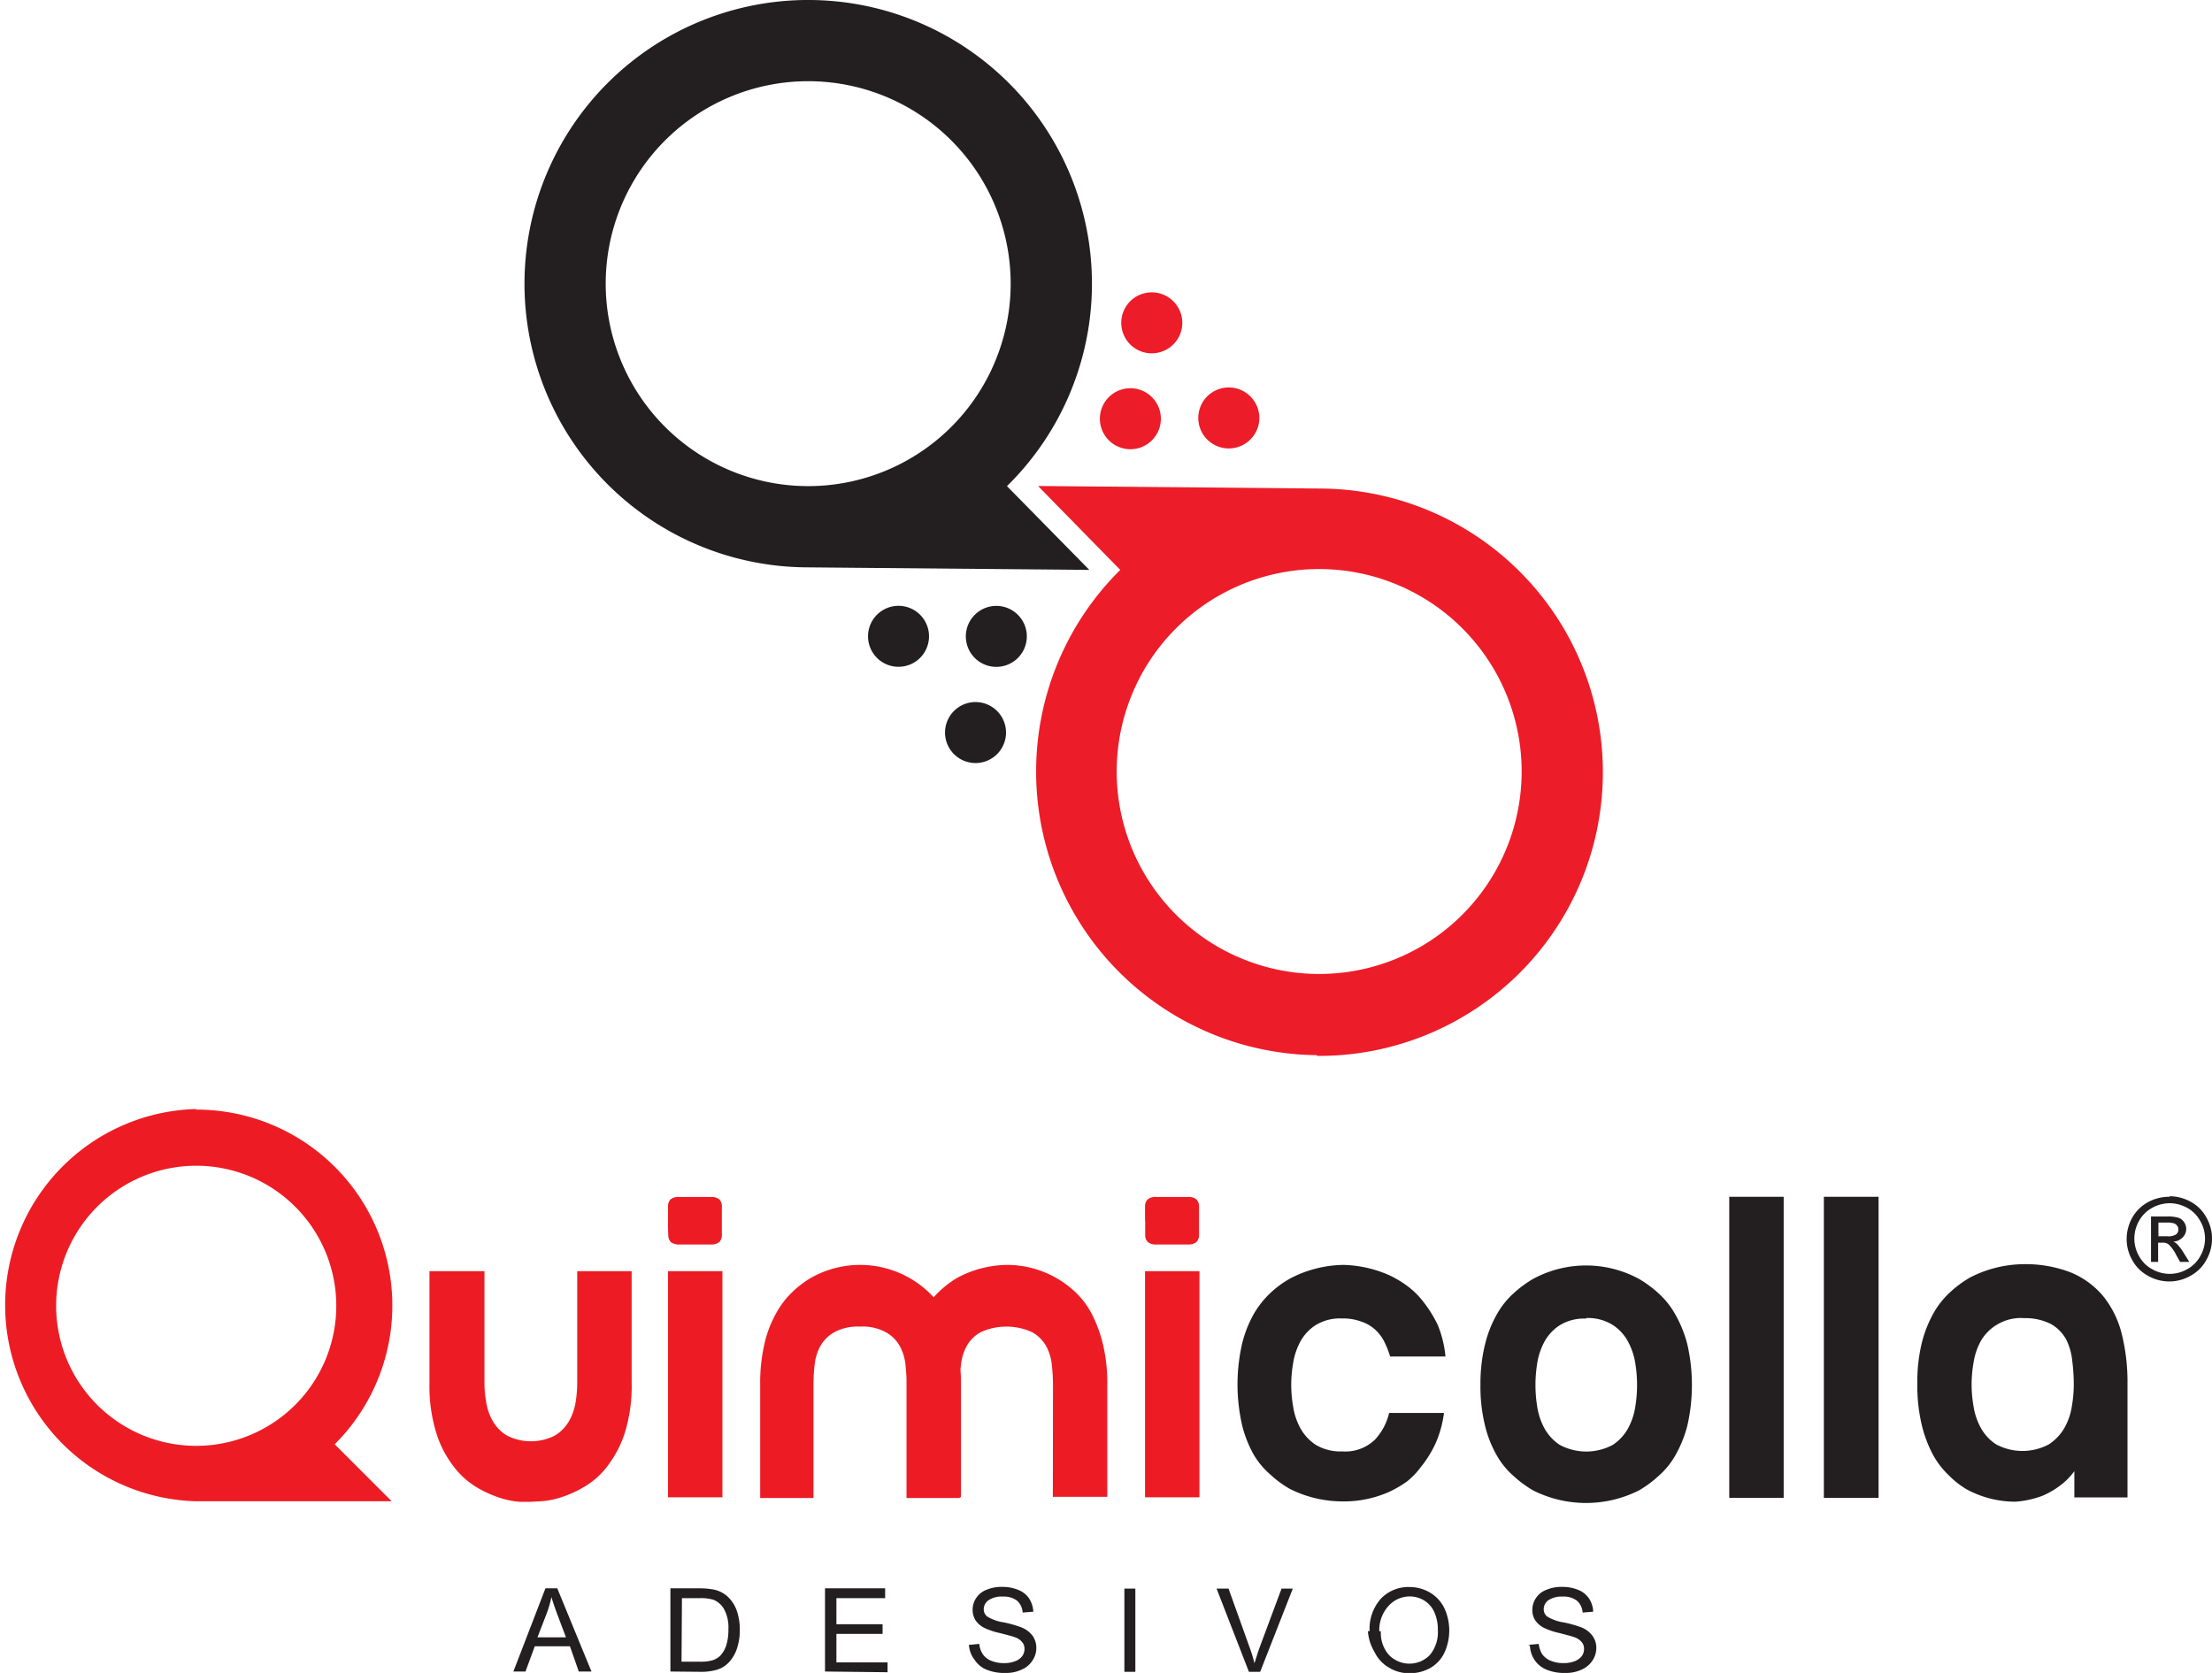 <svg xmlns="http://www.w3.org/2000/svg" viewBox="0 0 155.24 117.42"><defs><style>.cls-1,.cls-2{fill:#ed1c24;}.cls-1,.cls-4,.cls-5{fill-rule:evenodd;}.cls-3,.cls-4{fill:#231f20;}.cls-5{fill:#ed1c29;}</style></defs><g id="Layer_2" data-name="Layer 2"><g id="Layer_1-2" data-name="Layer 1"><path class="cls-1" d="M13.76,81.82a9.83,9.83,0,1,1-9.82,9.82,9.83,9.83,0,0,1,9.82-9.82m0-3.94a13.75,13.75,0,0,1,9.73,23.49l4,4H13.76a13.77,13.77,0,0,1,0-27.53Z"></path><path class="cls-2" d="M80.36,85.68c0-.46,0-.8,0-1a.66.66,0,0,1,.19-.5.83.83,0,0,1,.56-.17l1.14,0,1.15,0a.83.83,0,0,1,.56.17.66.66,0,0,1,.19.5c0,.23,0,.57,0,1s0,.81,0,1a.68.68,0,0,1-.19.5.89.89,0,0,1-.56.17H81.12a.89.89,0,0,1-.56-.17.68.68,0,0,1-.19-.5c0-.23,0-.58,0-1m3.81,3.54v15.87H80.36V89.22Zm-10.28,8a13.63,13.63,0,0,0-.08-1.41,3.51,3.51,0,0,0-.39-1.31,2.53,2.53,0,0,0-1-1,4.35,4.35,0,0,0-3.6,0,2.5,2.5,0,0,0-1,1,3.51,3.51,0,0,0-.39,1.31,11.32,11.32,0,0,0-.08,1.41v7.92H63.62V97.17a12.1,12.1,0,0,1,.3-2.85,8.14,8.14,0,0,1,.79-2.11,6.34,6.34,0,0,1,1.13-1.49,7.32,7.32,0,0,1,1.28-1,7.57,7.57,0,0,1,3.54-.94,7,7,0,0,1,4.81,1.91,5.84,5.84,0,0,1,1.13,1.49,9.4,9.4,0,0,1,.79,2.11,11.54,11.54,0,0,1,.32,2.85v7.92H73.89Zm-10.27,0a13.63,13.63,0,0,0-.08-1.41,3.51,3.51,0,0,0-.39-1.31,2.53,2.53,0,0,0-1-1,3.44,3.44,0,0,0-1.8-.39,3.49,3.49,0,0,0-1.8.39,2.57,2.57,0,0,0-1,1,3.51,3.51,0,0,0-.39,1.31,11.32,11.32,0,0,0-.08,1.41v7.92H53.35V97.17a12.1,12.1,0,0,1,.3-2.85,7.8,7.8,0,0,1,.8-2.11,6.05,6.05,0,0,1,1.12-1.49,7,7,0,0,1,1.29-1,7,7,0,0,1,8.34,1,5.84,5.84,0,0,1,1.13,1.49,8.94,8.94,0,0,1,.79,2.11,11.54,11.54,0,0,1,.32,2.85v7.92H63.62ZM46.88,85.68c0-.46,0-.8,0-1a.7.7,0,0,1,.18-.5.88.88,0,0,1,.57-.17l1.14,0,1.14,0a.88.88,0,0,1,.57.17.7.7,0,0,1,.18.5c0,.23,0,.57,0,1s0,.81,0,1a.72.72,0,0,1-.18.5.94.94,0,0,1-.57.17H47.65a.94.94,0,0,1-.57-.17.72.72,0,0,1-.18-.5C46.89,86.49,46.88,86.14,46.88,85.68Zm3.82,3.54v15.87H46.88V89.22ZM37.19,105.41l-.68,0a5.72,5.72,0,0,1-1.36-.26,8.1,8.1,0,0,1-1.66-.74,5.68,5.68,0,0,1-1.62-1.44,7.4,7.4,0,0,1-1.24-2.36,11.1,11.1,0,0,1-.49-3.52V89.22H34v7.83a7.63,7.63,0,0,0,.13,1.41,3.87,3.87,0,0,0,.47,1.31,2.78,2.78,0,0,0,1,1,3.73,3.73,0,0,0,3.32,0,2.87,2.87,0,0,0,1-1,4.09,4.09,0,0,0,.47-1.31,8.57,8.57,0,0,0,.12-1.41V89.22h3.82v7.83a11.12,11.12,0,0,1-.48,3.52,7.82,7.82,0,0,1-1.24,2.36,5.59,5.59,0,0,1-1.63,1.44,7.87,7.87,0,0,1-1.66.74,5.63,5.63,0,0,1-1.36.26Z"></path><path class="cls-3" d="M142,92.51a3.25,3.25,0,0,0-1.86.47A3.18,3.18,0,0,0,139,94.15a4.69,4.69,0,0,0-.5,1.52,8.72,8.72,0,0,0,0,3,4.61,4.61,0,0,0,.5,1.52,3.28,3.28,0,0,0,1.08,1.18,3.92,3.92,0,0,0,3.72,0,3.44,3.44,0,0,0,1.1-1.18,4.41,4.41,0,0,0,.51-1.52,9.13,9.13,0,0,0,.13-1.5,13.26,13.26,0,0,0-.11-1.67A4.31,4.31,0,0,0,145,94a2.8,2.8,0,0,0-1.08-1.08,4,4,0,0,0-1.94-.4m7.33,12.58h-3.73V102.9l.69-.91a5.14,5.14,0,0,1-1.35,2,5.87,5.87,0,0,1-1.59,1,6.81,6.81,0,0,1-1.88.41,7.18,7.18,0,0,1-3.45-.88,6.19,6.19,0,0,1-1.26-1,5.76,5.76,0,0,1-1.1-1.45,8.86,8.86,0,0,1-.78-2.1,12,12,0,0,1-.3-2.85,11.57,11.57,0,0,1,.31-2.85,8.52,8.52,0,0,1,.83-2.11,6,6,0,0,1,1.19-1.49,7.78,7.78,0,0,1,1.36-1,8.33,8.33,0,0,1,3.73-.94,8.78,8.78,0,0,1,3.35.58,5.87,5.87,0,0,1,2.27,1.66,6.83,6.83,0,0,1,1.3,2.63,14,14,0,0,1,.41,3.52ZM131.84,84v21.13H128V84Zm-6.66,0v21.13h-3.82V84Zm-13.86,8.55a3.25,3.25,0,0,0-1.86.47,3.18,3.18,0,0,0-1.08,1.17,4.69,4.69,0,0,0-.5,1.52,9.43,9.43,0,0,0,0,3,4.61,4.61,0,0,0,.5,1.52,3.28,3.28,0,0,0,1.08,1.18,3.94,3.94,0,0,0,3.73,0,3.28,3.28,0,0,0,1.08-1.18,4.61,4.61,0,0,0,.5-1.52,9.43,9.43,0,0,0,0-3,4.69,4.69,0,0,0-.5-1.52A3.18,3.18,0,0,0,113.19,93,3.26,3.26,0,0,0,111.32,92.51Zm-7.42,4.66a11.54,11.54,0,0,1,.32-2.85,8.15,8.15,0,0,1,.83-2.11,5.78,5.78,0,0,1,1.19-1.49,7.78,7.78,0,0,1,1.36-1,7.79,7.79,0,0,1,7.42,0,7.78,7.78,0,0,1,1.36,1,5.78,5.78,0,0,1,1.19,1.49,8.52,8.52,0,0,1,.85,2.11,12.85,12.85,0,0,1,0,5.7,8.44,8.44,0,0,1-.85,2.1,5.57,5.57,0,0,1-1.19,1.45,7.7,7.7,0,0,1-1.36,1,8.26,8.26,0,0,1-7.42,0,7.7,7.7,0,0,1-1.36-1,5.57,5.57,0,0,1-1.19-1.45,8.07,8.07,0,0,1-.83-2.1A11.42,11.42,0,0,1,103.9,97.17Zm-2.46-2H97.56a6.35,6.35,0,0,0-.39-1,2.94,2.94,0,0,0-.63-.86,2.69,2.69,0,0,0-1-.59,3.64,3.64,0,0,0-1.35-.22,3.25,3.25,0,0,0-1.86.47,3.18,3.18,0,0,0-1.08,1.17,4.69,4.69,0,0,0-.5,1.52,8.72,8.72,0,0,0,0,3,4.61,4.61,0,0,0,.5,1.52,3.28,3.28,0,0,0,1.08,1.18,3.33,3.33,0,0,0,1.86.47,3,3,0,0,0,2.3-.82,4.14,4.14,0,0,0,1-1.88h3.85a7.68,7.68,0,0,1-.61,2.18,7.86,7.86,0,0,1-1,1.6A5.49,5.49,0,0,1,98.72,104a8,8,0,0,1-1.25.72,7.81,7.81,0,0,1-3.23.66,8.26,8.26,0,0,1-3.72-.88,7.35,7.35,0,0,1-1.36-1A5.57,5.57,0,0,1,88,102.12a8.07,8.07,0,0,1-.83-2.1,12.85,12.85,0,0,1,0-5.7A8.15,8.15,0,0,1,88,92.21a6.49,6.49,0,0,1,1.19-1.49,6.92,6.92,0,0,1,1.38-1,8.29,8.29,0,0,1,3.72-.94,8.46,8.46,0,0,1,3.2.72,7.44,7.44,0,0,1,1.25.74,5.67,5.67,0,0,1,1.16,1.14,8.55,8.55,0,0,1,1,1.61A7.66,7.66,0,0,1,101.44,95.17Z"></path><path class="cls-3" d="M107.26,115.45l.73-.07a1.8,1.8,0,0,0,.24.72,1.4,1.4,0,0,0,.59.46,2.37,2.37,0,0,0,.9.17,2.13,2.13,0,0,0,.78-.13,1.17,1.17,0,0,0,.51-.36.85.85,0,0,0,.16-.5.71.71,0,0,0-.16-.48,1.16,1.16,0,0,0-.52-.35c-.16-.06-.51-.15-1-.28a4.93,4.93,0,0,1-1.12-.37,1.61,1.61,0,0,1-.63-.54,1.32,1.32,0,0,1-.2-.73,1.51,1.51,0,0,1,1-1.41,2.65,2.65,0,0,1,1.07-.2,2.91,2.91,0,0,1,1.15.21,1.61,1.61,0,0,1,.76.61,1.73,1.73,0,0,1,.29.92l-.74.06a1.21,1.21,0,0,0-.41-.84,1.56,1.56,0,0,0-1-.28,1.67,1.67,0,0,0-1,.26.78.78,0,0,0-.32.62.65.65,0,0,0,.23.51,3,3,0,0,0,1.16.42,8.18,8.18,0,0,1,1.3.37,1.78,1.78,0,0,1,.75.6,1.4,1.4,0,0,1,.25.83,1.57,1.57,0,0,1-.27.88,1.74,1.74,0,0,1-.77.64,2.55,2.55,0,0,1-1.12.23,3.24,3.24,0,0,1-1.33-.23,1.87,1.87,0,0,1-.85-.69,2,2,0,0,1-.32-1m-10.46-1a2.32,2.32,0,0,0,.57,1.66,2,2,0,0,0,2.87,0,2.52,2.52,0,0,0,.56-1.75,3,3,0,0,0-.24-1.24,1.86,1.86,0,0,0-.71-.83,1.94,1.94,0,0,0-1-.29,2,2,0,0,0-1.41.56A2.52,2.52,0,0,0,96.8,114.49Zm-.79,0a3.19,3.19,0,0,1,.78-2.28,2.65,2.65,0,0,1,2-.83,2.8,2.8,0,0,1,1.46.39,2.58,2.58,0,0,1,1,1.08,3.74,3.74,0,0,1,0,3.16,2.43,2.43,0,0,1-1,1.06,2.91,2.91,0,0,1-1.42.36,2.7,2.7,0,0,1-1.47-.4,2.52,2.52,0,0,1-1-1.08A3.35,3.35,0,0,1,96,114.48Zm-8.47,2.84-2.27-5.84h.84l1.52,4.24q.18.51.3,1c.1-.32.2-.64.32-1l1.58-4.24h.79l-2.29,5.84Zm-8.74,0v-5.84h.77v5.84ZM68,115.45l.73-.07a1.54,1.54,0,0,0,.24.72,1.31,1.31,0,0,0,.58.46,2.37,2.37,0,0,0,.9.17,2.06,2.06,0,0,0,.78-.13,1.11,1.11,0,0,0,.51-.36.85.85,0,0,0,.16-.5.71.71,0,0,0-.16-.48,1.11,1.11,0,0,0-.52-.35c-.16-.06-.51-.15-1-.28a4.87,4.87,0,0,1-1.13-.37,1.61,1.61,0,0,1-.63-.54,1.4,1.4,0,0,1-.2-.73,1.47,1.47,0,0,1,.25-.83,1.52,1.52,0,0,1,.73-.58,2.7,2.7,0,0,1,1.08-.2,2.9,2.9,0,0,1,1.14.21,1.63,1.63,0,0,1,.77.61,1.92,1.92,0,0,1,.29.92l-.75.06a1.2,1.2,0,0,0-.4-.84,1.57,1.57,0,0,0-1-.28,1.62,1.62,0,0,0-1,.26.77.77,0,0,0-.33.62.65.65,0,0,0,.23.51,3,3,0,0,0,1.17.42,8,8,0,0,1,1.29.37,1.82,1.82,0,0,1,.76.6,1.47,1.47,0,0,1,.24.83,1.57,1.57,0,0,1-.27.88,1.69,1.69,0,0,1-.77.64,2.52,2.52,0,0,1-1.12.23,3.24,3.24,0,0,1-1.33-.23,1.79,1.79,0,0,1-.84-.69A1.91,1.91,0,0,1,68,115.45Zm-10.1,1.87v-5.84h4.22v.69H58.7V114h3.24v.68H58.7v2h3.59v.69Zm-10.07-.69H49.1a3.13,3.13,0,0,0,.91-.1,1.43,1.43,0,0,0,.53-.31,2,2,0,0,0,.43-.74,3.66,3.66,0,0,0,.15-1.12,2.71,2.71,0,0,0-.3-1.41,1.52,1.52,0,0,0-.73-.66,3.06,3.06,0,0,0-1-.12H47.86Zm-.78.69v-5.84h2a5.39,5.39,0,0,1,1,.08A2.1,2.1,0,0,1,51,112a2.49,2.49,0,0,1,.69,1,4,4,0,0,1,.23,1.39,3.87,3.87,0,0,1-.16,1.18,2.58,2.58,0,0,1-.4.85,2,2,0,0,1-.53.53,1.94,1.94,0,0,1-.7.29,3.76,3.76,0,0,1-.94.1Zm-9.33-2.4h2l-.61-1.62c-.18-.49-.32-.89-.41-1.21a7.49,7.49,0,0,1-.32,1.12Zm-1.69,2.4,2.25-5.84h.83l2.4,5.84h-.89L40,115.55H37.53l-.65,1.77Z"></path><path class="cls-4" d="M56.85,5.7A14.21,14.21,0,1,1,42.51,19.78,14.21,14.21,0,0,1,56.85,5.7m0-5.7A19.91,19.91,0,0,1,70.67,34.12L76.45,40l-19.91-.18A19.91,19.91,0,0,1,56.9,0Z"></path><path class="cls-4" d="M66.79,52.75a2.14,2.14,0,1,0,.33-3,2.14,2.14,0,0,0-.33,3"></path><path class="cls-4" d="M61.39,46a2.14,2.14,0,1,0,.32-3,2.14,2.14,0,0,0-.32,3"></path><path class="cls-4" d="M68.25,46a2.14,2.14,0,1,0,.33-3,2.14,2.14,0,0,0-.33,3"></path><path class="cls-5" d="M92.45,68.36a14.21,14.21,0,1,1,14.34-14.08A14.21,14.21,0,0,1,92.45,68.36m0,5.7A19.91,19.91,0,0,1,78.62,40l-5.77-5.89,19.91.18a19.91,19.91,0,1,1-.36,39.82Z"></path><path class="cls-5" d="M82.5,21.32a2.14,2.14,0,1,0-.32,3,2.13,2.13,0,0,0,.32-3"></path><path class="cls-5" d="M87.91,28a2.14,2.14,0,1,0-.33,3,2.13,2.13,0,0,0,.33-3"></path><path class="cls-5" d="M81,28.05a2.14,2.14,0,1,0-.32,3,2.14,2.14,0,0,0,.32-3"></path><path class="cls-4" d="M151.48,86.77h.63a1,1,0,0,0,.61-.13.43.43,0,0,0,.16-.35.38.38,0,0,0-.08-.25.44.44,0,0,0-.21-.17,1.55,1.55,0,0,0-.52-.06h-.59Zm-.52,1.8V85.38h1.1a2.67,2.67,0,0,1,.82.09.77.77,0,0,1,.4.31.8.8,0,0,1,.15.47.82.82,0,0,1-.25.6,1,1,0,0,1-.66.3.73.73,0,0,1,.27.17,3.37,3.37,0,0,1,.47.63l.39.62H153l-.28-.5a2.55,2.55,0,0,0-.54-.74.64.64,0,0,0-.42-.11h-.3v1.35Zm1.31-4.12a2.56,2.56,0,0,0-1.22.32,2.35,2.35,0,0,0-.93.92,2.53,2.53,0,0,0-.33,1.24,2.47,2.47,0,0,0,.33,1.23,2.26,2.26,0,0,0,.92.92,2.46,2.46,0,0,0,2.46,0,2.26,2.26,0,0,0,.92-.92,2.47,2.47,0,0,0,.33-1.23,2.44,2.44,0,0,0-.34-1.24,2.33,2.33,0,0,0-.92-.92A2.62,2.62,0,0,0,152.27,84.45Zm0-.49a3.12,3.12,0,0,1,1.46.38,2.73,2.73,0,0,1,1.11,1.1,3,3,0,0,1,0,3,2.77,2.77,0,0,1-1.1,1.1,3,3,0,0,1-3,0,2.77,2.77,0,0,1-1.1-1.1,3,3,0,0,1-.39-1.48,3.1,3.1,0,0,1,.39-1.49,2.82,2.82,0,0,1,1.12-1.1A3.09,3.09,0,0,1,152.27,84Z"></path></g></g></svg>